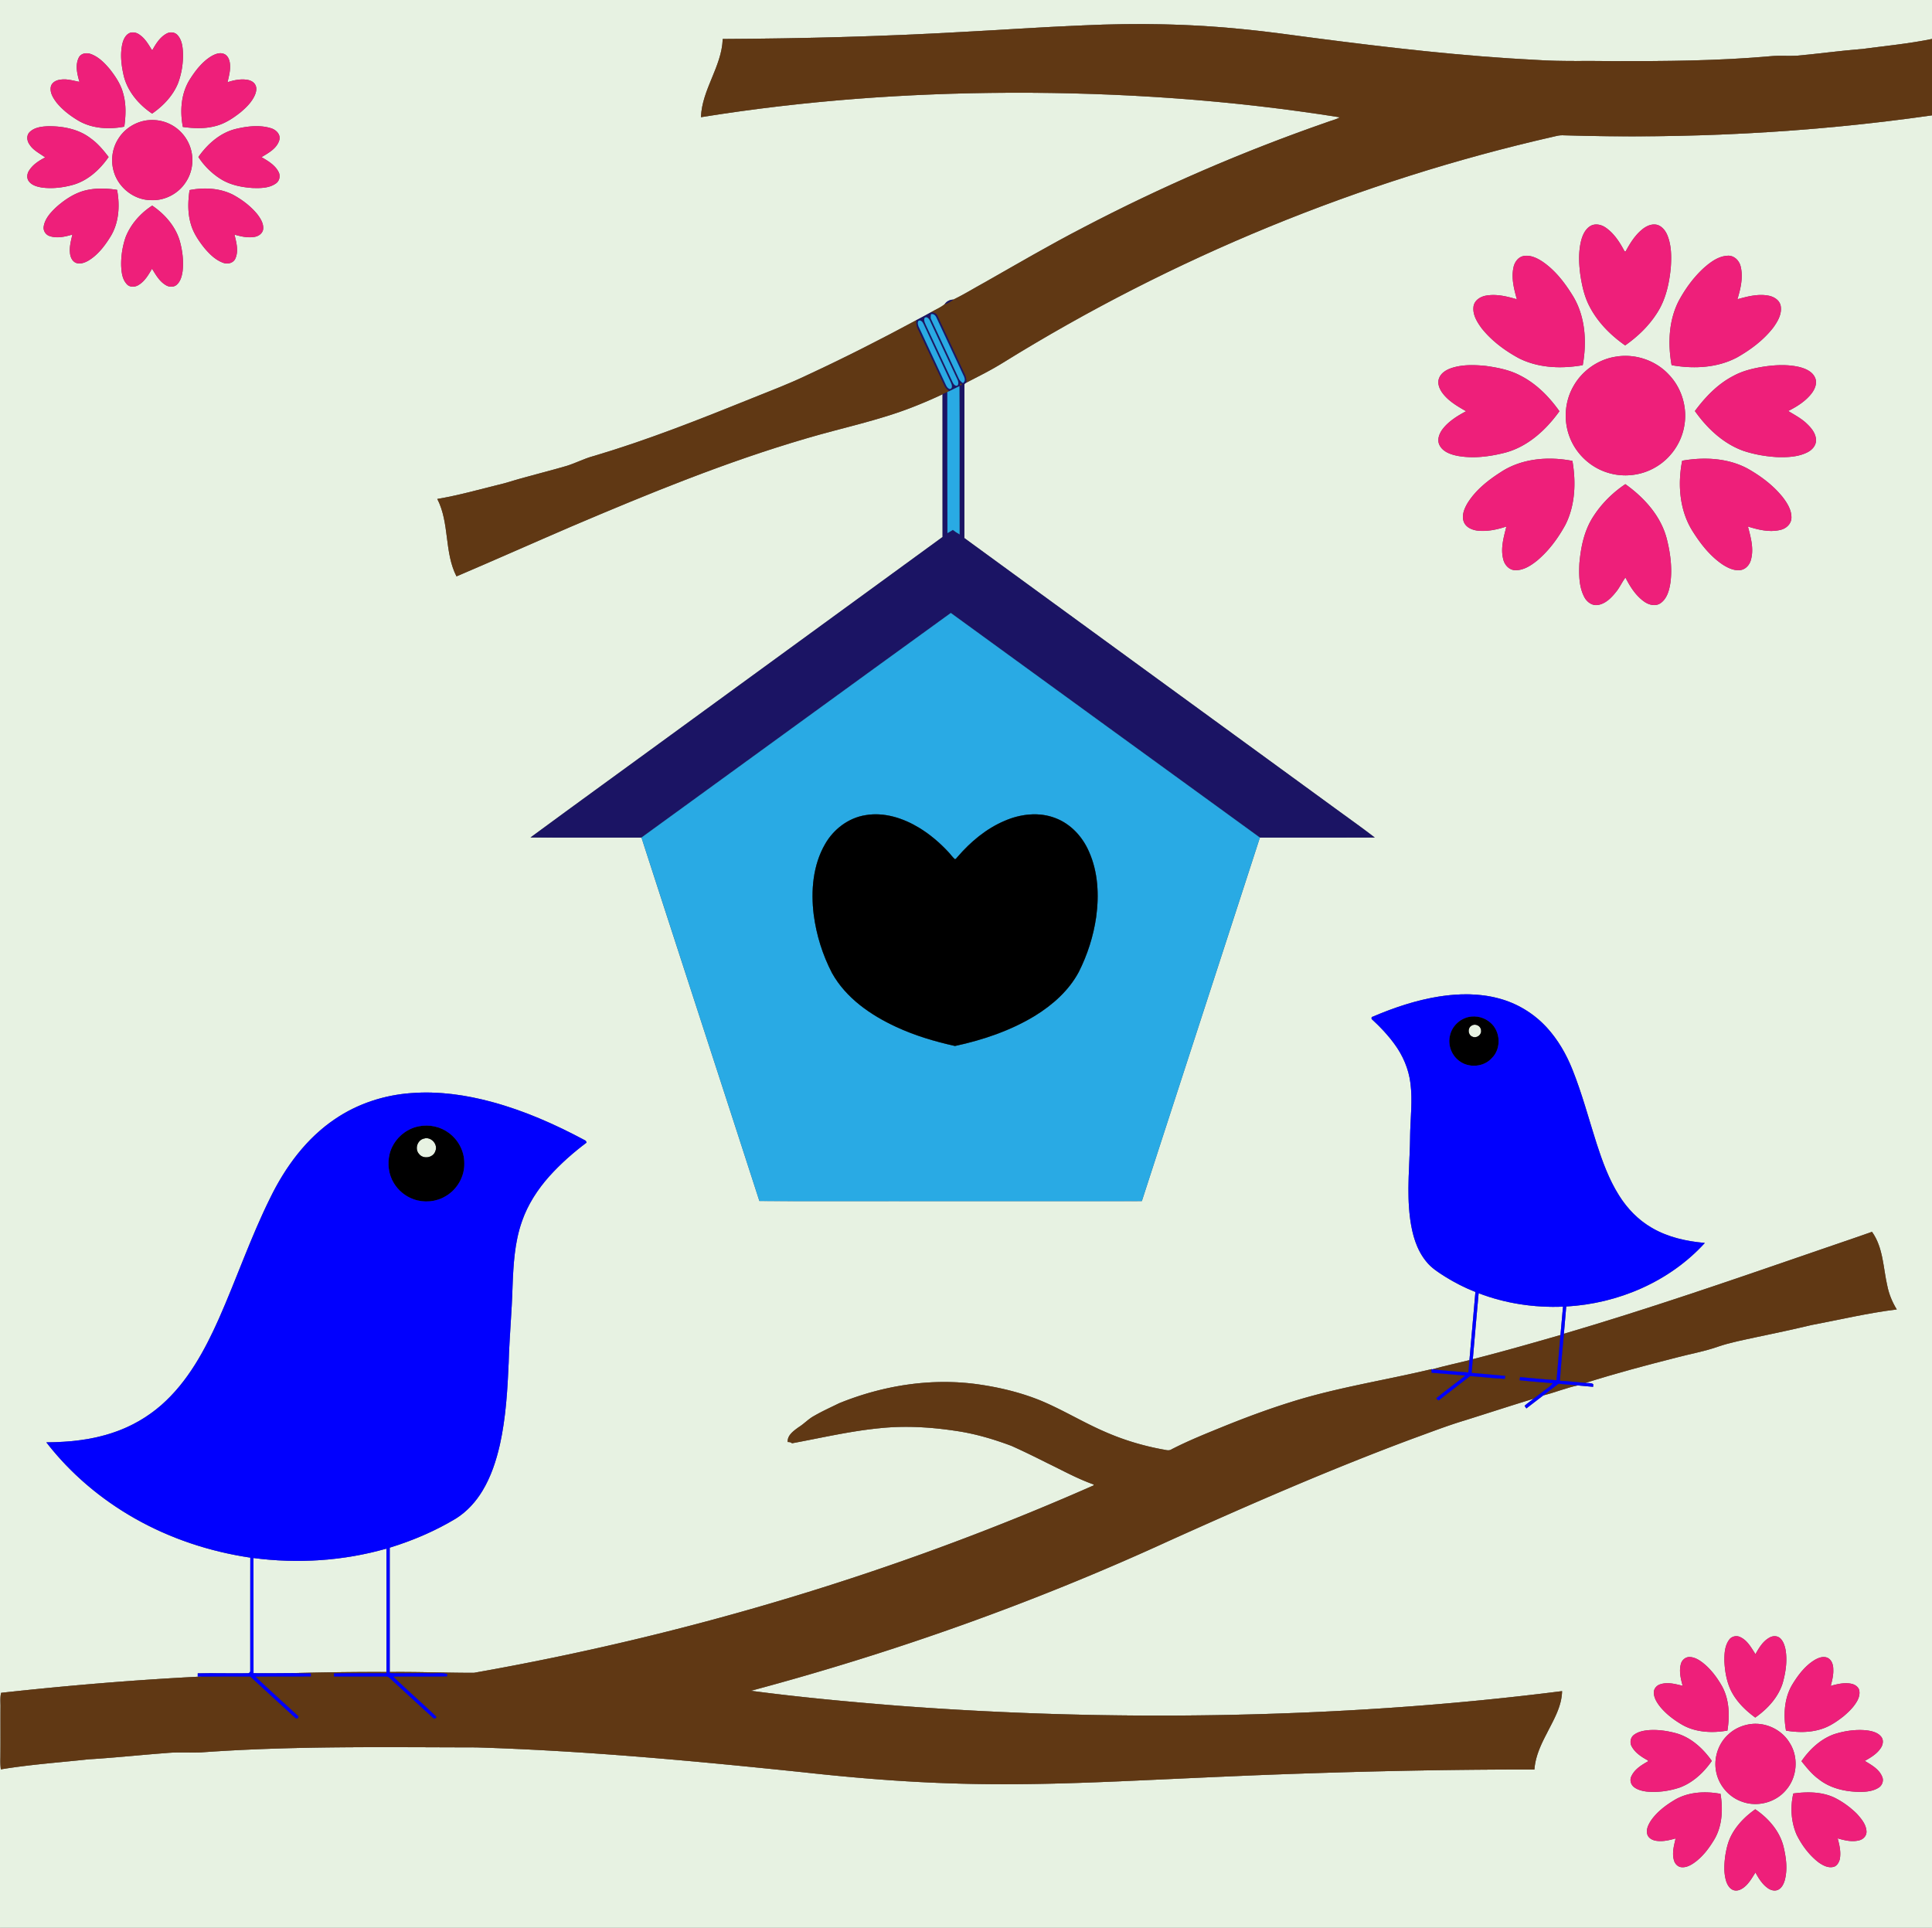 <svg xmlns="http://www.w3.org/2000/svg" viewBox="0 0 1920 1916"><rect x="0" y="0" width="1920" height="1916" fill="#333333" stroke="none"/><g stroke-width=".094"><g fill="#E7F2E2" stroke="#E7F2E2"><path d="M0 0h1920v38.75c-22.85 4.71-46.11 6.88-69.2 9.98-21.57 1.65-42.99 4.69-64.53 6.6-8.74.59-17.52-.28-26.24.53-52.54 4.7-105.33 5.02-158.03 4.9-24.82-.42-49.68.5-74.46-1.13-74.1-3.71-147.85-12.29-221.38-21.85-23.35-3.06-46.67-6.4-70.11-8.66-53.16-5.48-106.72-6.33-160.09-3.83-40.34 1.64-80.63 4.48-120.95 6.57-78.83 4.46-157.79 6.51-236.74 6.91-.94 27.46-20.65 50.19-21.61 77.66 101.56-16.37 204.46-23.93 307.3-24.28 109.64-.38 219.42 7.17 327.72 24.43-4.14 2.39-8.89 3.29-13.3 5.03-83.11 28.92-164.11 63.89-242.08 104.7-33.11 17.13-65.28 35.96-97.69 54.36-10.41 5.67-20.5 11.97-31.16 17.13-3.52.04-6.72 1.69-8.67 4.62-4.22 3.4-9.33 5.41-13.94 8.19-4.68 2.55-9.33 5.14-14.07 7.58-35.54 19.14-71.53 37.47-108.16 54.44-18.15 8.73-36.99 15.86-55.66 23.38-51.86 20.9-103.92 41.59-157.58 57.44-9.35 2.54-17.93 7.22-27.22 9.91-14.83 4.33-29.83 8.06-44.7 12.25-7.27 1.97-14.38 4.49-21.73 6.13-20.29 5.02-40.45 10.72-61.09 14.18 12.34 24 6.76 52.85 19.06 76.86 38.24-16.3 76.22-33.23 114.41-49.67 76.26-32.45 153.15-64 232.79-87.3 35.53-10.55 72.1-17.83 106.67-31.46 9.85-3.87 19.59-8.03 29.16-12.56.04 47.31-.04 94.62.04 141.93-89.57 65.37-179.23 130.62-268.82 195.95-46.83 34.25-93.88 68.2-140.58 102.62 36.71.3 73.44.02 110.15.14 38.92 120.42 78.28 240.71 117.17 361.14 53.76.37 107.52.05 161.28.16 72.93-.02 145.85.03 218.77-.03 39.01-120.45 78.28-240.82 117.3-361.27 38.03-.08 76.05.07 114.08-.07-14.25-11-29.05-21.29-43.53-31.99-121.4-88.56-242.94-176.92-364.26-265.58.13-50.62-.02-101.24.07-151.86-.38-1.49.91-2.11 1.99-2.71 12.2-6.3 24.55-12.4 36.21-19.67 168.39-104.4 354.15-180.81 547.35-224.8 2.96-.71 5.96-1.47 9.04-1.34 122.6 3.78 245.58-2.42 367.02-19.81V1916H0V0m129.44 32.6c-4.6 1.71-6.83 6.68-7.86 11.15-2.15 9.73-1.11 19.87.97 29.52 3.28 16.44 14.74 30.18 28.34 39.4l.58-.02c10.76-7.51 20.28-17.48 25.34-29.74 3.58-9.51 5.24-19.76 5.01-29.91-.26-6.35-1.02-13.36-5.55-18.22-2.74-2.97-7.46-3.26-10.85-1.28-6.46 3.53-10.47 10.03-13.94 16.28-.18-.09-.54-.26-.72-.35-3.37-5.46-6.71-11.28-12.17-14.94-2.59-1.9-6-2.81-9.15-1.89m-51.1 24.65c-3.81 7.56-1.53 16.43.64 24.14-6.29-1.16-12.63-3.26-19.1-2.14-4.09.43-8.52 2.78-9.37 7.14-1.02 5.79 2.4 11.08 5.7 15.5 5.98 7.37 13.66 13.19 21.77 18.02 13.63 7.94 30.32 8.83 45.52 5.93 1.5-10.96 1.98-22.31-1.15-33.05-2.29-8.93-7.57-16.7-13.15-23.9-5.21-6.22-11.18-12.37-18.99-15.17-4.14-1.53-9.73-.81-11.87 3.53m131.67-1.33c-9.01 5.5-15.63 14.09-21.23 22.88-8.85 13.94-10.06 31.42-7.02 47.32 11 1.55 22.38 1.97 33.17-1.1 8.89-2.42 16.7-7.6 23.86-13.24 5.86-4.87 11.54-10.43 14.58-17.55 1.27-3.11 2.05-6.9.27-9.97-1.47-2.85-4.65-4.3-7.66-4.87-6.71-1.12-13.55.26-19.91 2.39 1.39-6.12 3.17-12.33 2.38-18.68-.43-3.81-2.15-8.18-6.07-9.56-4.21-1.6-8.71.29-12.37 2.38m-64.51 63.79c-11.28 1.68-21.75 8.37-27.79 18.08-6.12 9.41-7.8 21.49-4.72 32.25 4.4 16.21 20.04 28.7 36.92 28.83 13.74.76 27.53-6.46 34.84-18.09 6.13-9.22 7.93-21.12 5.08-31.79-2.81-10.84-10.43-20.31-20.43-25.34-7.31-3.8-15.77-5.06-23.9-3.94M29.36 131.44c-3.26 3.29-2.56 8.66.01 12.15 3.7 5.92 10.24 8.85 15.63 12.88-6.24 3.19-12.5 7.22-16.22 13.33-1.95 3.06-2.35 7.39-.05 10.39 3.03 4.06 8.29 5.37 13.03 6.18 10.57 1.36 21.34.01 31.54-2.91 14.47-4.41 26.15-15.18 34.59-27.42-5.15-6.76-10.65-13.37-17.6-18.35-11.91-9.3-27.49-12.32-42.29-12.19-6.49.26-13.85 1.05-18.64 5.94m205.61-3.42c-15.82 3.66-28.63 15.03-37.77 28.01a72.881 72.881 0 0021.33 21.33c9.59 6.31 21.17 8.68 32.46 9.44 7.86.25 16.53.25 23.2-4.53 3.56-2.47 4.61-7.42 2.68-11.24-3.53-6.97-10.53-11.07-17.05-14.85 6.93-4.18 15.22-8.54 17.7-16.86 1.73-5.81-3.58-10.67-8.74-12.01-11-3.24-22.81-1.83-33.81.71M88.41 188.54c-12.38 2.08-23.21 9.15-32.46 17.34-5.54 5.24-11.21 11.35-12.48 19.16-.7 4.12 1.89 8.26 5.84 9.53 7.4 2.55 15.41.63 22.68-1.5-1.36 5.84-3.01 11.75-2.45 17.81.23 4.15 2.02 8.8 6.19 10.41 4.18 1.4 8.61-.29 12.24-2.39 9.01-5.44 15.63-13.97 21.17-22.76 9.04-13.89 10.2-31.51 7.17-47.43-9.23-1.4-18.68-1.89-27.9-.17m100.01.42c-1.66 11.28-2.01 23.03 1.37 34.05 2.39 8.37 7.34 15.71 12.62 22.53 5.28 6.46 11.47 12.77 19.49 15.65 4.37 1.59 9.98.28 11.97-4.26 3.39-7.63.94-16.11-.9-23.81 6.51 1.9 13.38 3.44 20.17 2.24 3.97-.71 7.93-3.54 8.38-7.82.47-5.64-2.86-10.73-6.16-15.01-6.57-7.87-14.91-14.13-23.89-19-13.19-6.64-28.75-7.38-43.05-4.57m-37.16 15.42c-11.62 7.52-21.37 18.48-26.44 31.46-3.06 9.01-4.57 18.59-4.37 28.11.27 6.28.96 13.31 5.38 18.17 2.75 3.5 8.05 3.38 11.6 1.22 6.34-3.65 10.08-10.23 13.66-16.35 3.69 6 7.33 12.54 13.57 16.27 3.31 2.16 8.07 2.37 11.1-.42 3.64-3.38 4.96-8.47 5.66-13.22 1.17-10.19-.11-20.56-2.87-30.4-4.34-14.52-14.94-26.45-27.29-34.84m1429.32 20.25c-5.17 3.1-7.75 8.93-9.23 14.53-2.77 11.13-2.29 22.8-.77 34.08 1.62 10.69 3.98 21.45 9.03 31.1 8.1 15.82 20.99 28.75 35.45 38.89 12.24-8.58 23.28-19.11 31.38-31.73 8.9-13.49 12.41-29.67 13.94-45.54.71-10.7.76-21.87-3.33-31.95-1.84-4.58-5.2-9.02-10.1-10.5-5.9-1.5-11.72 1.61-16 5.43-6.63 5.74-11.23 13.31-15.38 20.93-1.44.4-1.68-1.44-2.3-2.25-4.42-8.1-9.85-16.04-17.53-21.35-4.31-3.04-10.4-4.41-15.16-1.64m-66.18 29.81c-5.64.91-9.32 6.23-10.32 11.53-2.25 10.59.58 21.35 3.42 31.54-9.83-2.91-20.19-5.45-30.47-3.71-5.56.93-11.32 4.35-12.53 10.24-1.4 8.33 3.4 16.01 8.15 22.42 10.01 12.48 23.14 22.18 37.17 29.73 19.4 9.62 42.04 10.4 63.06 6.71 4.29-23.56 2.58-49.53-10.63-70.13-7.75-12.42-17.05-24.3-29.23-32.64-5.45-3.61-11.92-6.79-18.62-5.69m179.47 11.37c-10.33 9.28-18.66 20.66-25.29 32.82-10.26 19.61-11.14 42.84-7.32 64.27 21.7 3.83 45.23 2.81 65.02-7.71 13.39-7.59 26.03-17.04 35.61-29.21 4.61-6.29 9.19-13.92 7.69-22.05-1.09-5.5-6.41-8.87-11.56-9.95-10.58-2.18-21.28.65-31.44 3.48 3.13-10.42 5.87-21.62 3.27-32.46-1.31-5.91-6.51-11.22-12.87-10.81-8.94.39-16.6 5.96-23.11 11.62m-87.58 88.64c-17.68 2.55-33.81 13.74-42.53 29.3-8.72 15.05-10.08 34.03-3.94 50.26 6.28 16.97 20.79 30.61 38.13 35.8 15.39 4.79 32.73 2.9 46.71-5.16 15.26-8.58 26.32-24.26 29.15-41.55 3.21-18.03-2.56-37.39-15.23-50.61-13.01-14.19-33.31-21.13-52.29-18.04m-163.5 11.28c-5.22 1.71-10.69 4.83-12.64 10.27-1.86 4.81.2 10.03 2.97 14.02 6.01 8.42 15.16 13.65 23.95 18.69-8.68 4.63-17.37 9.95-23.45 17.86-3.25 4.4-5.69 10.5-3.02 15.77 3.4 6.87 11.47 9.47 18.5 10.8 14.92 2.6 30.29.74 44.9-2.84 23.35-5.54 42.03-22.56 55.69-41.59-10.21-14.41-23.03-27.44-38.94-35.46-10.67-5.66-22.72-7.94-34.57-9.58-11.11-1.05-22.64-1.41-33.39 2.06m310.03-1.32c-10.39 1.69-20.84 4.1-30.14 9.2-15.6 8.03-27.94 20.98-38.27 34.91 12.17 17.21 28.37 32.53 48.55 39.65 10.68 3.49 21.85 5.44 33.07 6.08 10.02.28 20.54-.04 29.72-4.54 4.24-2 8.11-5.75 8.84-10.54.86-7.14-3.95-13.27-8.83-17.88-5.44-5.36-12.29-8.85-18.72-12.82 8.83-4.44 17.55-9.9 23.58-17.89 3.16-4.29 5.51-10.18 3.07-15.36-2.82-6.13-9.59-8.94-15.75-10.48-11.51-2.64-23.52-2.05-35.12-.33m-261.45 104.92c-12.76 8.16-25.05 17.93-33.08 30.99-3.17 5.49-6.01 12.37-3.4 18.64 2.26 5.33 8.21 7.72 13.6 8.41 9.71 1.02 19.43-1.11 28.61-4.13-2.68 10.63-6.03 21.83-3.1 32.78 1.3 5.49 5.95 10.58 11.89 10.65 8.06.17 15.24-4.46 21.34-9.29 11.82-9.81 21.06-22.41 28.42-35.81 9.82-19.49 10.63-42.3 6.98-63.46-23.95-4.67-50.49-2.53-71.26 11.22m180.4-11.41c-4.71 23.72-2.59 50 10.8 70.7 7.94 12.5 17.4 24.51 29.89 32.75 5.2 3.23 11.29 6.14 17.57 5.11 5.2-.95 8.98-5.58 10.11-10.57 2.9-10.9-.35-22.1-3.12-32.67 10.43 3.25 21.73 6.05 32.59 3.3 5.46-1.3 10.38-5.77 10.65-11.63.31-7.75-4.03-14.69-8.53-20.63-9.57-11.97-22.08-21.27-35.36-28.73-19.68-10.4-43.03-11.43-64.6-7.63m-56.52 23.31c-12.62 8.44-23.63 19.38-31.83 32.17-9.03 13.85-12.4 30.46-13.81 46.69-.48 10.99-.47 22.65 4.59 32.71 2.44 5.12 7.83 9.42 13.78 8.42 7.49-1.2 13.18-6.95 17.73-12.63 3.81-4.49 6.11-10.01 9.65-14.67 4.62 9.03 10.23 18.06 18.67 23.98 4.64 3.32 11.33 5.02 16.32 1.43 6.47-4.64 8.53-12.95 9.7-20.39 1.78-14.03.06-28.28-3.29-41.93-5.49-23.37-22.4-42.17-41.51-55.78m-184.4 509.1c-22.99 3.59-45.21 10.99-66.54 20.13-1.44.1-1.66 2.06-.61 2.81 8.05 7.34 15.55 15.34 21.99 24.15 8.46 11.45 14.28 24.93 16.02 39.11 2.21 17.11.01 34.35-.29 51.5-.19 28.03-3.76 56.19.12 84.12 2.05 14.72 6.22 29.79 15.8 41.49 5.02 6.42 12.02 10.82 18.82 15.14 9.57 5.93 19.62 11.12 30.13 15.19-1.96 22.62-3.94 45.23-5.94 67.84-12.26 3.06-24.65 5.69-36.79 9.11-.25-.03-.74-.1-.99-.13-46.45 11.12-93.89 18.24-139.52 32.65-21.77 6.78-43.17 14.69-64.32 23.18-18.33 7.48-36.79 14.75-54.4 23.82-2.74 1.89-6 .53-8.95.11-19.73-3.63-39.05-9.47-57.41-17.56-22.02-9.51-42.5-22.24-64.7-31.35-19.33-7.74-39.74-12.67-60.33-15.64-46.98-6.83-95.38.89-139.16 18.73-8.23 4.07-16.64 7.82-24.59 12.44-5.74 3.05-10.11 8-15.63 11.38-4.79 3.54-11.16 7.85-10.71 14.56 1.48.04 3.08.11 4.21 1.27 28.95-5.34 57.69-12.11 87.03-14.98 25.3-2.67 50.87-1.14 75.97 2.68 18.85 2.73 37.21 8.15 55.02 14.82 12.13 5.4 24.04 11.3 35.91 17.25 15.19 7.34 30.04 15.61 46 21.2-.06.25-.19.76-.26 1.01-196.67 86.78-404.1 148.91-615.76 186.22-27.89.04-55.8-1.14-83.7-.81.01-41.22.01-82.43 0-123.64 22.97-7.06 45.24-16.56 65.83-28.98 10.88-6.83 19.72-16.57 26.32-27.52 8.49-14.04 13.66-29.81 17.3-45.73 5.97-26.9 7.59-54.5 8.77-81.95.72-25.01 3.11-49.93 3.82-74.95.86-21.94 2-44.3 9.4-65.19 5.76-16.66 15.52-31.69 27.2-44.8 11.13-12.39 23.68-23.46 36.99-33.45-.29-1.06-.81-2.02-1.88-2.38-29.25-15.68-59.85-29.19-91.93-37.9-26.04-7.05-53.18-10.95-80.18-8.88-26.94 1.89-53.52 10.52-75.89 25.76-28.56 19.22-49.54 47.82-64.47 78.48-19.32 38.96-33.4 80.21-50.98 119.94-14.02 31.45-30.92 62.76-57.12 85.8a139.943 139.943 0 01-47.62 27.34c-21.41 7.37-44.19 9.69-66.72 9.79 23.8 30.79 54.07 56.4 87.9 75.57 35.36 20.08 74.59 33 114.78 38.96-.11 37.34-.01 74.67-.05 112.01.32 1.62-.97 3.12-2.66 2.93-16.5.27-33.02-.28-49.53.12v3.15c.9.01 2.68.02 3.57.03-66.47 3.34-132.82 8.91-198.98 16.18-1 4.1-.7 8.34-.62 12.54-.12 17.32.08 34.63-.11 51.96-.12 3.82-.05 7.67.45 11.49 28.83-4.79 58.02-6.82 87.05-9.97 25.73-1.51 51.35-4.33 77.04-6.22 11.66-1.16 23.4-.22 35.08-.69 90.84-6.57 181.98-5.07 272.98-4.94 108.93 3.31 217.51 13.5 325.86 24.79 50.53 5.57 101.25 9.72 152.08 11.13 53.03 1.64 106.09.14 159.08-2.09 49.33-2.14 98.65-4.59 148-6.53 88.9-3.38 177.87-5.42 266.84-5.32.89-12.74 6.32-24.46 12.16-35.6 6.68-13.36 14.99-26.85 15.3-42.23-113.56 14.43-227.94 21.89-342.37 23.82-106.09 1.8-212.26-1.34-318.06-9.36-48.7-3.89-97.39-8.41-145.83-14.83 142.47-38.06 281.92-87.64 415.96-149.18 79.68-35.91 159.84-70.89 241.76-101.41 17.27-6.25 34.4-12.94 52-18.22 22.8-7.15 45.51-14.59 68.38-21.54-2.95 2.44-6.2 4.5-9 7.12.53.84 1.11 1.68 1.73 2.52 5.59-4.32 11.2-8.63 16.82-12.91 11.52-2.88 22.6-7.45 34.22-9.94 5.06.61 10.17.84 15.25 1.42.04-.63.11-1.89.14-2.52-1.95-1.63-5.22-.85-7.69-1.37 29.55-9.35 59.55-17.35 89.6-24.99 13.81-3.7 27.96-6.14 41.49-10.84 12.47-4.31 25.46-6.73 38.32-9.56 18.36-3.82 36.7-7.72 54.94-12.09 28.28-5.32 56.35-12.02 84.94-15.53-4.42-7.22-7.71-15.11-9.37-23.42-4.17-18.03-4.03-38.03-15.21-53.64-21.38 7.6-42.92 14.74-64.35 22.2-80.19 27.63-160.46 55.22-241.86 79.13.75-9.08 1.58-18.14 2.34-27.21 51.53-2.84 102.71-24.67 137.69-63.1-18.24-1.62-36.64-5.64-52.57-14.99-13.43-7.73-24.49-19.17-32.66-32.27-10.08-15.96-16.54-33.84-22.32-51.71-7.84-24.48-14.4-49.41-23.98-73.31-6.09-15.32-14.47-29.87-25.67-42.03-12.77-13.89-29.56-24.03-47.82-28.78-18.98-5.07-39-4.87-58.3-1.91m287.71 639.23c-4.56 6.07-4.92 14.07-4.84 21.38.44 9.92 2.15 19.98 6.43 29.03 5.41 11.02 14.4 19.81 24.2 26.99 12.05-8.45 22.75-19.91 27.23-34.19 3.03-10.78 4.74-22.21 2.82-33.33-.87-4.13-2.23-8.47-5.47-11.35-2.86-2.5-7.21-2.37-10.36-.54-6.56 3.57-10.48 10.22-14 16.52-4.1-6.23-7.79-13.43-14.82-16.84-3.69-2.02-8.68-1.1-11.19 2.33m-47.97 23.81c-2.2 7.3-.26 14.98 1.66 22.12-7.19-1.73-14.88-3.94-22.18-1.54-3.58.99-6.49 4.31-6.47 8.12 0 5.08 2.78 9.63 5.77 13.56 5.76 7.27 13.24 13.01 21.15 17.78 13.7 8.38 30.67 9.22 46.15 6.49 2.32-14.54 1.96-30.23-5.08-43.5-4.53-8.09-10.07-15.72-17.03-21.88-4.44-3.74-9.53-7.51-15.56-7.66-3.9-.02-7.32 2.83-8.41 6.51m132.98-3.65c-9.64 5.79-16.57 15.03-22.35 24.47-8.15 13.66-8.96 30.43-6.27 45.77 11.27 1.85 23.03 2.06 34.07-1.25 8.5-2.43 15.97-7.43 22.85-12.84 5.26-4.39 10.3-9.27 13.68-15.29 1.89-3.35 2.97-7.39 1.98-11.18-1.15-3.3-4.5-5.34-7.78-5.97-6.87-1.4-13.83.31-20.44 2.14 1.44-5.41 2.83-10.92 2.54-16.56.02-4.27-1.47-9.25-5.55-11.28-4.22-1.98-8.97-.16-12.73 1.99m-64.1 63.86c-8.02 1.12-15.8 4.58-21.73 10.13-10.48 9.37-15.16 24.55-11.98 38.22 2.89 13.14 12.94 24.46 25.72 28.74 15.05 5.48 33.18.68 43.42-11.67 11.25-12.79 12.72-32.97 3.36-47.21-7.93-12.96-23.77-20.29-38.79-18.21m-115.98 10.91c-3.22 2.69-3.89 7.48-1.94 11.14 3.46 6.41 9.84 10.52 16.07 13.92.08.24.22.71.29.95-6.44 3.63-13.35 7.8-16.58 14.78-1.93 3.66-.65 8.36 2.58 10.85 3.48 2.66 7.89 3.77 12.17 4.36 11.24 1.11 22.68-.43 33.36-4.03 13.15-4.93 23.79-14.97 31.7-26.36-8.67-12.27-20.46-23.17-35.17-27.41-9.08-2.46-18.55-3.85-27.96-3.09-5.1.47-10.44 1.61-14.52 4.89m199.15-.86c-13.44 4.87-24.35 15.11-32.31 26.76 5.07 6.25 10.09 12.68 16.66 17.48 11.69 9.54 27.14 12.93 41.94 12.98 6.33-.07 13.09-.82 18.45-4.48 3.3-2.35 4.8-6.99 3-10.7-3.12-7.54-10.66-11.56-17.25-15.58 6-3.38 12.22-7.05 16.04-12.98 2.05-3.12 2.87-7.57.52-10.74-3.41-4.6-9.43-5.92-14.79-6.63-10.86-1.07-21.91.55-32.26 3.89m-157.97 65.03c-9.17 5.44-17.99 12.05-24.07 20.94-2.46 3.92-4.86 8.64-3.51 13.39 1.05 3.7 4.84 5.77 8.43 6.39 6.65 1.12 13.37-.46 19.75-2.3-1.58 6.93-3.71 14.17-1.82 21.28.75 3.29 3.18 6.39 6.59 7.19 4.59.91 9.09-1.21 12.82-3.71 8.92-6.03 15.51-14.86 20.95-24 7.84-13.52 8.49-29.92 5.98-44.99-15.08-2.79-31.59-2-45.12 5.81m117.54-6.15c-3.13 13.5-2.27 28.26 3.35 41.04 5.19 10.43 12.37 20.05 21.6 27.25 4.27 3.03 9.6 5.99 15.01 4.56 3.32-.85 5.11-4.15 6.07-7.17 1.47-7.1-.14-14.33-2.06-21.16 7.01 2.04 14.58 3.87 21.82 1.86 3.94-1.07 7.18-4.67 6.85-8.91-.4-6.86-5.13-12.39-9.5-17.28-6.48-6.42-13.97-11.91-22.14-15.99-12.74-6.06-27.3-6.06-41-4.2m-37.84 15.71c-9.51 6.71-18.03 15.16-23.54 25.5-3.45 6.39-5.1 13.55-6.24 20.68-1.11 8.34-1.61 17.06.9 25.22 1.2 3.74 3.51 7.68 7.5 8.95 4.26 1.21 8.45-1.23 11.51-4.01 4.26-3.82 6.97-8.91 10.07-13.62 3 5.51 6.37 11.06 11.43 14.94 2.81 2.3 6.69 3.77 10.3 2.56 4.08-1.49 6.2-5.8 7.34-9.71 2.92-10.85 1.4-22.33-1.13-33.1-3.79-15.68-15.05-28.51-28.14-37.41z"/><path d="M1462.34 1019.36c3.64-2.61 9.36.11 9.57 4.6.73 4.48-4.39 8.3-8.5 6.46-4.64-1.56-5.31-8.64-1.07-11.06zM421.37 1131.53c7.06-2.17 14.21 5.76 11.32 12.56-2.17 6.81-12.3 8.4-16.47 2.6-4.33-5.06-1.37-13.8 5.15-15.16zM1469.42 1285.22c26.64 10.24 55.44 14.54 83.93 13.38-.93 9.4-1.62 18.83-2.55 28.24-28.97 8.34-57.96 16.64-87.17 24.05 1.95-21.89 3.73-43.79 5.79-65.67zM251.86 1548.41c44.11 5.81 89.41 2.89 132.23-9.36.08 40.9.1 81.79-.01 122.69-31.06-.16-62.12.33-93.17 1.1-13 .07-26.01.28-39 .09-.09-38.17.02-76.35-.05-114.52z"/></g><g fill="#603814" stroke="#603814"><path d="M1075.96 25.29c53.37-2.5 106.93-1.65 160.09 3.83 23.44 2.26 46.76 5.6 70.11 8.66 73.53 9.56 147.28 18.14 221.38 21.85 24.78 1.63 49.64.71 74.46 1.13 52.7.12 105.49-.2 158.03-4.9 8.72-.81 17.5.06 26.24-.53 21.54-1.91 42.96-4.95 64.53-6.6 23.09-3.1 46.35-5.27 69.2-9.98v75.85c-121.44 17.39-244.42 23.59-367.02 19.81-3.08-.13-6.08.63-9.04 1.34-193.2 43.99-378.96 120.4-547.35 224.8-11.66 7.27-24.01 13.37-36.21 19.67-.04-2.72-.32-5.49-1.6-7.94-9.06-19.31-17.88-38.74-27.05-58-1.06-2.8-4.07-4-6.89-3.67 4.61-2.78 9.72-4.79 13.94-8.19 3.12-1.06 6-2.69 8.67-4.62 10.66-5.16 20.75-11.46 31.16-17.13 32.41-18.4 64.58-37.23 97.69-54.36 77.97-40.81 158.97-75.78 242.08-104.7 4.41-1.74 9.16-2.64 13.3-5.03-108.3-17.26-218.08-24.81-327.72-24.43-102.84.35-205.74 7.91-307.3 24.28.96-27.47 20.67-50.2 21.61-77.66 78.95-.4 157.91-2.45 236.74-6.91 40.32-2.09 80.61-4.93 120.95-6.57z"/><path d="M802.61 372.63c36.63-16.97 72.62-35.3 108.16-54.44-.29 2.96-.02 5.97 1.4 8.65 9 19.01 17.82 38.12 26.79 57.15 1.08 1.9 2.77 3.33 4.33 4.84-.45.2-1.34.61-1.78.81-1.61.72-3.21 1.42-4.79 2.15-9.57 4.53-19.31 8.69-29.16 12.56-34.57 13.63-71.14 20.91-106.67 31.46-79.64 23.3-156.53 54.85-232.79 87.3-38.19 16.44-76.17 33.37-114.41 49.67-12.3-24.01-6.72-52.86-19.06-76.86 20.64-3.46 40.8-9.16 61.09-14.18 7.35-1.64 14.46-4.16 21.73-6.13 14.87-4.19 29.87-7.92 44.7-12.25 9.29-2.69 17.87-7.37 27.22-9.91 53.66-15.85 105.72-36.54 157.58-57.44 18.67-7.52 37.51-14.65 55.66-23.38zM953.98 381.31c1.64-.57 2.22-.06 1.75 1.55-1.67.58-2.25.06-1.75-1.55zM1796 1246.51c21.43-7.46 42.97-14.6 64.35-22.2 11.18 15.61 11.04 35.61 15.21 53.64 1.66 8.31 4.95 16.2 9.37 23.42-28.59 3.51-56.66 10.21-84.94 15.53-18.24 4.37-36.58 8.27-54.94 12.09-12.86 2.83-25.85 5.25-38.32 9.56-13.53 4.7-27.68 7.14-41.49 10.84-30.05 7.64-60.05 15.64-89.6 24.99-8.49-.54-16.92-1.73-25.4-2.01.87-15.61 2.63-31.15 3.9-46.73 81.4-23.91 161.67-51.5 241.86-79.13z"/><path d="M1463.63 1350.89c29.21-7.41 58.2-15.71 87.17-24.05-1.31 15-2.53 30-3.91 44.99-12.09-.94-24.16-2.01-36.22-3.18-.2 1-.39 2.02-.54 3.05 10.99 1.24 22.03 2.05 33.06 2.97-1.05 1.41-2.27 2.71-3.7 3.74-5.18 3.79-10.15 7.86-15.32 11.65-22.87 6.95-45.58 14.39-68.38 21.54-17.6 5.28-34.73 11.97-52 18.22-81.92 30.52-162.08 65.5-241.76 101.41-134.04 61.54-273.49 111.12-415.96 149.18 48.44 6.42 97.13 10.94 145.83 14.83a3437.2 3437.2 0 00318.06 9.36c114.43-1.93 228.81-9.39 342.37-23.82-.31 15.38-8.62 28.87-15.3 42.23-5.84 11.14-11.27 22.86-12.16 35.6-88.97-.1-177.94 1.94-266.84 5.32-49.35 1.94-98.67 4.39-148 6.53-52.99 2.23-106.05 3.73-159.08 2.09-50.83-1.41-101.55-5.56-152.08-11.13-108.35-11.29-216.93-21.48-325.86-24.79-91-.13-182.14-1.63-272.98 4.94-11.68.47-23.42-.47-35.08.69-25.69 1.89-51.31 4.71-77.04 6.22-29.03 3.15-58.22 5.18-87.05 9.97-.5-3.82-.57-7.67-.45-11.49.19-17.33-.01-34.64.11-51.96-.08-4.2-.38-8.44.62-12.54 66.16-7.27 132.51-12.84 198.98-16.18 16.19-.18 32.39-.09 48.58-.06 14.81 13.5 29.47 27.17 44.29 40.65.78.89 2.86 1.86 3.25.06 1.19-1.45-1.36-2.2-1.97-3.21-13.52-12.49-27.26-24.76-40.57-37.45 18.41-.22 36.82.04 55.23-.15-.03-.74-.08-2.23-.11-2.97-5.97-.06-11.95.03-17.91-.31 31.05-.77 62.11-1.26 93.17-1.1l-.12 1.23c-17.34.16-34.69-.16-52.02.13-.02.76-.07 2.29-.09 3.05 17.05.07 34.11.03 51.17.01 3.5-.43 5.47 2.96 7.86 4.88 13.25 12.14 26.37 24.43 39.76 36.41.85 1.25 4.17-.46 2.58-1.58-13.85-13.53-28.74-26.04-42.55-39.61 17.85-.25 35.71.14 53.56-.2.06-.56.19-1.68.25-2.24-5.84-1.84-12.38-.4-18.49-.78-12.89-.61-25.81.5-38.68-.26l-.04-1.01c27.9-.33 55.81.85 83.7.81 211.66-37.31 419.09-99.44 615.76-186.22.07-.25.2-.76.26-1.01-15.96-5.59-30.81-13.86-46-21.2-11.87-5.95-23.78-11.85-35.91-17.25-17.81-6.67-36.17-12.09-55.02-14.82-25.1-3.82-50.67-5.35-75.97-2.68-29.34 2.87-58.08 9.64-87.03 14.98-1.13-1.16-2.73-1.23-4.21-1.27-.45-6.71 5.92-11.02 10.71-14.56 5.52-3.38 9.89-8.33 15.63-11.38 7.95-4.62 16.36-8.37 24.59-12.44 43.78-17.84 92.18-25.56 139.16-18.73 20.59 2.97 41 7.9 60.33 15.64 22.2 9.11 42.68 21.84 64.7 31.35 18.36 8.09 37.68 13.93 57.41 17.56 2.95.42 6.21 1.78 8.95-.11 17.61-9.07 36.07-16.34 54.4-23.82 21.15-8.49 42.55-16.4 64.32-23.18 45.63-14.41 93.07-21.53 139.52-32.65.05 1.15.12 2.31.21 3.5 11.17.8 22.32 1.89 33.48 2.84-9.45 7.79-19.57 14.74-28.93 22.65.76.68 1.54 1.38 2.35 2.08 10.31-8.26 20.96-16.09 31.32-24.3 11.48.83 22.92 2.31 34.42 2.77.11-.72.35-2.15.47-2.86-11.15-.97-22.28-2.08-33.42-2.98.29-4.54.8-9.07 1.16-13.6z"/><path d="M1423.56 1360.92c12.14-3.42 24.53-6.05 36.79-9.11-.47 4.08-.41 8.24-1.21 12.29-11.87-.89-23.76-1.83-35.58-3.18zM1533.72 1386.79c5.05-3.86 10.01-7.84 15.16-11.56 6.34.55 12.7 1.12 19.06 1.62-11.62 2.49-22.7 7.06-34.22 9.94z"/></g><g fill="#EE1F7A" stroke="#EE1F7A"><path d="M129.44 32.6c3.15-.92 6.56-.01 9.15 1.89 5.46 3.66 8.8 9.48 12.17 14.94.18.09.54.26.72.35 3.47-6.25 7.48-12.75 13.94-16.28 3.39-1.98 8.11-1.69 10.85 1.28 4.53 4.86 5.29 11.87 5.55 18.22.23 10.15-1.43 20.4-5.01 29.91-5.06 12.26-14.58 22.23-25.34 29.74l-.58.02c-13.6-9.22-25.06-22.96-28.34-39.4-2.08-9.65-3.12-19.79-.97-29.52 1.03-4.47 3.26-9.44 7.86-11.15zM78.34 57.25c2.14-4.34 7.73-5.06 11.87-3.53 7.81 2.8 13.78 8.95 18.99 15.17 5.58 7.2 10.86 14.97 13.15 23.9 3.13 10.74 2.65 22.09 1.15 33.05-15.2 2.9-31.89 2.01-45.52-5.93-8.11-4.83-15.79-10.65-21.77-18.02-3.3-4.42-6.72-9.71-5.7-15.5.85-4.36 5.28-6.71 9.37-7.14 6.47-1.12 12.81.98 19.1 2.14-2.17-7.71-4.45-16.58-.64-24.14zM210.01 55.92c3.66-2.09 8.16-3.98 12.37-2.38 3.92 1.38 5.64 5.75 6.07 9.56.79 6.35-.99 12.56-2.38 18.68 6.36-2.13 13.2-3.51 19.91-2.39 3.01.57 6.19 2.02 7.66 4.87 1.78 3.07 1 6.86-.27 9.97-3.04 7.12-8.72 12.68-14.58 17.55-7.16 5.64-14.97 10.82-23.86 13.24-10.79 3.07-22.17 2.65-33.17 1.1-3.04-15.9-1.83-33.38 7.02-47.32 5.6-8.79 12.22-17.38 21.23-22.88zM145.5 119.71c8.13-1.12 16.59.14 23.9 3.94 10 5.03 17.62 14.5 20.43 25.34 2.85 10.67 1.05 22.57-5.08 31.79-7.31 11.63-21.1 18.85-34.84 18.09-16.88-.13-32.52-12.62-36.92-28.83-3.08-10.76-1.4-22.84 4.72-32.25 6.04-9.71 16.51-16.4 27.79-18.08zM29.36 131.44c4.79-4.89 12.15-5.68 18.64-5.94 14.8-.13 30.38 2.89 42.29 12.19 6.95 4.98 12.45 11.59 17.6 18.35-8.44 12.24-20.12 23.01-34.59 27.42-10.2 2.92-20.97 4.27-31.54 2.91-4.74-.81-10-2.12-13.03-6.18-2.3-3-1.9-7.33.05-10.39 3.72-6.11 9.98-10.14 16.22-13.33-5.39-4.03-11.93-6.96-15.63-12.88-2.57-3.49-3.27-8.86-.01-12.15zM234.97 128.02c11-2.54 22.81-3.95 33.81-.71 5.16 1.34 10.47 6.2 8.74 12.01-2.48 8.32-10.77 12.68-17.7 16.86 6.52 3.78 13.52 7.88 17.05 14.85 1.93 3.82.88 8.77-2.68 11.24-6.67 4.78-15.34 4.78-23.2 4.53-11.29-.76-22.87-3.13-32.46-9.44a72.881 72.881 0 01-21.33-21.33c9.14-12.98 21.95-24.35 37.77-28.01zM88.41 188.54c9.22-1.72 18.67-1.23 27.9.17 3.03 15.92 1.87 33.54-7.17 47.43-5.54 8.79-12.16 17.32-21.17 22.76-3.63 2.1-8.06 3.79-12.24 2.39-4.17-1.61-5.96-6.26-6.19-10.41-.56-6.06 1.09-11.97 2.45-17.81-7.27 2.13-15.28 4.05-22.68 1.5-3.95-1.27-6.54-5.41-5.84-9.53 1.27-7.81 6.94-13.92 12.48-19.16 9.25-8.19 20.08-15.26 32.46-17.34zM188.42 188.96c14.3-2.81 29.86-2.07 43.05 4.57 8.98 4.87 17.32 11.13 23.89 19 3.3 4.28 6.63 9.37 6.16 15.01-.45 4.28-4.41 7.11-8.38 7.82-6.79 1.2-13.66-.34-20.17-2.24 1.84 7.7 4.29 16.18.9 23.81-1.99 4.54-7.6 5.85-11.97 4.26-8.02-2.88-14.21-9.19-19.49-15.65-5.28-6.82-10.23-14.16-12.62-22.53-3.38-11.02-3.03-22.77-1.37-34.05zM151.26 204.38c12.35 8.39 22.95 20.32 27.29 34.84 2.76 9.84 4.04 20.21 2.87 30.4-.7 4.75-2.02 9.84-5.66 13.22-3.03 2.79-7.79 2.58-11.1.42-6.24-3.73-9.88-10.27-13.57-16.27-3.58 6.12-7.32 12.7-13.66 16.35-3.55 2.16-8.85 2.28-11.6-1.22-4.42-4.86-5.11-11.89-5.38-18.17-.2-9.52 1.31-19.1 4.37-28.11 5.07-12.98 14.82-23.94 26.44-31.46zM1580.58 224.63c4.76-2.77 10.85-1.4 15.16 1.64 7.68 5.31 13.11 13.25 17.53 21.35.62.81.86 2.65 2.3 2.25 4.15-7.62 8.75-15.19 15.38-20.93 4.28-3.82 10.1-6.93 16-5.43 4.9 1.48 8.26 5.92 10.1 10.5 4.09 10.08 4.04 21.25 3.33 31.95-1.53 15.87-5.04 32.05-13.94 45.54-8.1 12.62-19.14 23.15-31.38 31.73-14.46-10.14-27.35-23.07-35.45-38.89-5.05-9.65-7.41-20.41-9.03-31.1-1.52-11.28-2-22.95.77-34.08 1.48-5.6 4.06-11.43 9.23-14.53zM1514.4 254.44c6.7-1.1 13.17 2.08 18.62 5.69 12.18 8.34 21.48 20.22 29.23 32.64 13.21 20.6 14.92 46.57 10.63 70.13-21.02 3.69-43.66 2.91-63.06-6.71-14.03-7.55-27.16-17.25-37.17-29.73-4.75-6.41-9.55-14.09-8.15-22.42 1.21-5.89 6.97-9.31 12.53-10.24 10.28-1.74 20.64.8 30.47 3.71-2.84-10.19-5.67-20.95-3.42-31.54 1-5.3 4.68-10.62 10.32-11.53zM1693.87 265.81c6.51-5.66 14.17-11.23 23.11-11.62 6.36-.41 11.56 4.9 12.87 10.81 2.6 10.84-.14 22.04-3.27 32.46 10.16-2.83 20.86-5.66 31.44-3.48 5.15 1.08 10.47 4.45 11.56 9.95 1.5 8.13-3.08 15.76-7.69 22.05-9.58 12.17-22.22 21.62-35.61 29.21-19.79 10.52-43.32 11.54-65.02 7.71-3.82-21.43-2.94-44.66 7.32-64.27 6.63-12.16 14.96-23.54 25.29-32.82zM1606.29 354.45c18.98-3.09 39.28 3.85 52.29 18.04 12.67 13.22 18.44 32.58 15.23 50.61-2.83 17.29-13.89 32.97-29.15 41.55-13.98 8.06-31.32 9.95-46.71 5.16-17.34-5.19-31.85-18.83-38.13-35.8-6.14-16.23-4.78-35.21 3.94-50.26 8.72-15.56 24.85-26.75 42.53-29.3zM1442.79 365.73c10.75-3.47 22.28-3.11 33.39-2.06 11.85 1.64 23.9 3.92 34.57 9.58 15.91 8.02 28.73 21.05 38.94 35.46-13.66 19.03-32.34 36.05-55.69 41.59-14.61 3.58-29.98 5.44-44.9 2.84-7.03-1.33-15.1-3.93-18.5-10.8-2.67-5.27-.23-11.37 3.02-15.77 6.08-7.91 14.77-13.23 23.45-17.86-8.79-5.04-17.94-10.27-23.95-18.69-2.77-3.99-4.83-9.21-2.97-14.02 1.95-5.44 7.42-8.56 12.64-10.27zM1752.82 364.41c11.6-1.72 23.61-2.31 35.12.33 6.16 1.54 12.93 4.35 15.75 10.48 2.44 5.18.09 11.07-3.07 15.36-6.03 7.99-14.75 13.45-23.58 17.89 6.43 3.97 13.28 7.46 18.72 12.82 4.88 4.61 9.69 10.74 8.83 17.88-.73 4.79-4.6 8.54-8.84 10.54-9.18 4.5-19.7 4.82-29.72 4.54-11.22-.64-22.39-2.59-33.07-6.08-20.18-7.12-36.38-22.44-48.55-39.65 10.33-13.93 22.67-26.88 38.27-34.91 9.3-5.1 19.75-7.51 30.14-9.2zM1491.37 469.33c20.77-13.75 47.31-15.89 71.26-11.22 3.65 21.16 2.84 43.97-6.98 63.46-7.36 13.4-16.6 26-28.42 35.81-6.1 4.83-13.28 9.46-21.34 9.29-5.94-.07-10.59-5.16-11.89-10.65-2.93-10.95.42-22.15 3.1-32.78-9.18 3.02-18.9 5.15-28.61 4.13-5.39-.69-11.34-3.08-13.6-8.41-2.61-6.27.23-13.15 3.4-18.64 8.03-13.06 20.32-22.83 33.08-30.99zM1671.77 457.92c21.57-3.8 44.92-2.77 64.6 7.63 13.28 7.46 25.79 16.76 35.36 28.73 4.5 5.94 8.84 12.88 8.53 20.63-.27 5.86-5.19 10.33-10.65 11.63-10.86 2.75-22.16-.05-32.59-3.3 2.77 10.57 6.02 21.77 3.12 32.67-1.13 4.99-4.91 9.62-10.11 10.57-6.28 1.03-12.37-1.88-17.57-5.11-12.49-8.24-21.95-20.25-29.89-32.75-13.39-20.7-15.51-46.98-10.8-70.7zM1615.25 481.23c19.11 13.61 36.02 32.41 41.51 55.78 3.35 13.65 5.07 27.9 3.29 41.93-1.17 7.44-3.23 15.75-9.7 20.39-4.99 3.59-11.68 1.89-16.32-1.43-8.44-5.92-14.05-14.95-18.67-23.98-3.54 4.66-5.84 10.18-9.65 14.67-4.55 5.68-10.24 11.43-17.73 12.63-5.95 1-11.34-3.3-13.78-8.42-5.06-10.06-5.07-21.72-4.59-32.71 1.41-16.23 4.78-32.84 13.81-46.69 8.2-12.79 19.21-23.73 31.83-32.17zM1718.56 1629.56c2.51-3.43 7.5-4.35 11.19-2.33 7.03 3.41 10.72 10.61 14.82 16.84 3.52-6.3 7.44-12.95 14-16.52 3.15-1.83 7.5-1.96 10.36.54 3.24 2.88 4.6 7.22 5.47 11.35 1.92 11.12.21 22.55-2.82 33.33-4.48 14.28-15.18 25.74-27.23 34.19-9.8-7.18-18.79-15.97-24.2-26.99-4.28-9.05-5.99-19.11-6.43-29.03-.08-7.31.28-15.31 4.84-21.38zM1670.59 1653.37c1.09-3.68 4.51-6.53 8.41-6.51 6.03.15 11.12 3.92 15.56 7.66 6.96 6.16 12.5 13.79 17.03 21.88 7.04 13.27 7.4 28.96 5.08 43.5-15.48 2.73-32.45 1.89-46.15-6.49-7.91-4.77-15.39-10.51-21.15-17.78-2.99-3.93-5.77-8.48-5.77-13.56-.02-3.81 2.89-7.13 6.47-8.12 7.3-2.4 14.99-.19 22.18 1.54-1.92-7.14-3.86-14.82-1.66-22.12zM1803.57 1649.72c3.76-2.15 8.51-3.97 12.73-1.99 4.08 2.03 5.57 7.01 5.55 11.28.29 5.64-1.1 11.15-2.54 16.56 6.61-1.83 13.57-3.54 20.44-2.14 3.28.63 6.63 2.67 7.78 5.97.99 3.79-.09 7.83-1.98 11.18-3.38 6.02-8.42 10.9-13.68 15.29-6.88 5.41-14.35 10.41-22.85 12.84-11.04 3.31-22.8 3.1-34.07 1.25-2.69-15.34-1.88-32.11 6.27-45.77 5.78-9.44 12.71-18.68 22.35-24.47zM1739.47 1713.58c15.02-2.08 30.86 5.25 38.79 18.21 9.36 14.24 7.89 34.42-3.36 47.21-10.24 12.35-28.37 17.15-43.42 11.67-12.78-4.28-22.83-15.6-25.72-28.74-3.18-13.67 1.5-28.85 11.98-38.22 5.93-5.55 13.71-9.01 21.73-10.13zM1623.49 1724.49c4.08-3.28 9.42-4.42 14.52-4.89 9.41-.76 18.88.63 27.96 3.09 14.71 4.24 26.5 15.14 35.17 27.41-7.91 11.39-18.55 21.43-31.7 26.36-10.68 3.6-22.12 5.14-33.36 4.03-4.28-.59-8.69-1.7-12.17-4.36-3.23-2.49-4.51-7.19-2.58-10.85 3.23-6.98 10.14-11.15 16.58-14.78-.07-.24-.21-.71-.29-.95-6.23-3.4-12.61-7.51-16.07-13.92-1.95-3.66-1.28-8.45 1.94-11.14zM1822.64 1723.63c10.35-3.34 21.4-4.96 32.26-3.89 5.36.71 11.38 2.03 14.79 6.63 2.35 3.17 1.53 7.62-.52 10.74-3.82 5.93-10.04 9.6-16.04 12.98 6.59 4.02 14.13 8.04 17.25 15.58 1.8 3.71.3 8.35-3 10.7-5.36 3.66-12.12 4.41-18.45 4.48-14.8-.05-30.25-3.44-41.94-12.98-6.57-4.8-11.59-11.23-16.66-17.48 7.96-11.65 18.87-21.89 32.31-26.76zM1664.67 1788.66c13.53-7.81 30.04-8.6 45.12-5.81 2.51 15.07 1.86 31.47-5.98 44.99-5.44 9.14-12.03 17.97-20.95 24-3.73 2.5-8.23 4.62-12.82 3.71-3.41-.8-5.84-3.9-6.59-7.19-1.89-7.11.24-14.35 1.82-21.28-6.38 1.84-13.1 3.42-19.75 2.3-3.59-.62-7.38-2.69-8.43-6.39-1.35-4.75 1.05-9.47 3.51-13.39 6.08-8.89 14.9-15.5 24.07-20.94zM1782.21 1782.51c13.7-1.86 28.26-1.86 41 4.2 8.17 4.08 15.66 9.57 22.14 15.99 4.37 4.89 9.1 10.42 9.5 17.28.33 4.24-2.91 7.84-6.85 8.91-7.24 2.01-14.81.18-21.82-1.86 1.92 6.83 3.53 14.06 2.06 21.16-.96 3.02-2.75 6.32-6.07 7.17-5.41 1.43-10.74-1.53-15.01-4.56-9.23-7.2-16.41-16.82-21.6-27.25-5.62-12.78-6.48-27.54-3.35-41.04zM1744.37 1798.22c13.09 8.9 24.35 21.73 28.14 37.41 2.53 10.77 4.05 22.25 1.13 33.1-1.14 3.91-3.26 8.22-7.34 9.71-3.61 1.21-7.49-.26-10.3-2.56-5.06-3.88-8.43-9.43-11.43-14.94-3.1 4.71-5.81 9.8-10.07 13.62-3.06 2.78-7.25 5.22-11.51 4.01-3.99-1.27-6.3-5.21-7.5-8.95-2.51-8.16-2.01-16.88-.9-25.22 1.14-7.13 2.79-14.29 6.24-20.68 5.51-10.34 14.03-18.79 23.54-25.5z"/></g><g fill="#1B1464" stroke="#1B1464"><path d="M938.78 302.42c1.95-2.93 5.15-4.58 8.67-4.62-2.67 1.93-5.55 3.56-8.67 4.62zM910.77 318.19c4.74-2.44 9.39-5.03 14.07-7.58 2.82-.33 5.83.87 6.89 3.67 9.17 19.26 17.99 38.69 27.05 58 1.28 2.45 1.56 5.22 1.6 7.94-1.08.6-2.37 1.22-1.99 2.71-.09 50.62.06 101.24-.07 151.86 121.32 88.66 242.86 177.02 364.26 265.58 14.48 10.7 29.28 20.99 43.53 31.99-38.03.14-76.05-.01-114.08.07-102.39-74.37-204.81-148.71-307.12-223.2-102.6 74.21-204.9 148.84-307.4 223.2-36.71-.12-73.44.16-110.15-.14 46.7-34.42 93.75-68.37 140.58-102.62 89.59-65.33 179.25-130.58 268.82-195.95-.08-47.31 0-94.62-.04-141.93 1.58-.73 3.18-1.43 4.79-2.15.1 46.72-.07 93.44.08 140.16 1.78-1.04 3.56-2.11 5.35-3.16 2.12 1.63 4.34 3.12 6.68 4.43-.16-49.08.22-98.18-.18-147.25-3.38 1.68-6.75 3.39-10.15 5.01-1.56-1.51-3.25-2.94-4.33-4.84-8.97-19.03-17.79-38.14-26.79-57.15-1.42-2.68-1.69-5.69-1.4-8.65m14.54-5.95c-.37 1.79-.74 3.71.23 5.41 9.1 19.45 18.14 38.94 27.24 58.39.78 2.03 2.38 3.51 4.2 4.63 3.16-2.14 1.33-6.03-.05-8.65-8.81-18.6-17.35-37.32-26.13-55.92-.9-2.3-2.78-4.41-5.49-3.86m-6.41 3.67c-1.13 2.41.29 4.87 1.22 7.08 8.97 18.97 17.7 38.06 26.7 57.03.81 1.79 2.84 4.54 5.01 2.78 1.54-3-.72-6.03-1.87-8.74-8.68-18.36-17.12-36.84-25.78-55.21-.78-1.94-3.05-4.62-5.28-2.94m-6.46 3.41c-1.08 3.53 1.31 6.63 2.65 9.7 8.28 17.66 16.48 35.35 24.7 53.04.87 1.92 2.04 4.08 4.32 4.56 3.01-.8 1.67-4.55.77-6.54-9.02-19.33-18-38.67-27.05-57.98-.82-1.98-3.25-4.96-5.39-2.78m41.54 61.99c-.5 1.61.08 2.13 1.75 1.55.47-1.61-.11-2.12-1.75-1.55z"/></g><g fill="#29AAE4" stroke="#29AAE4"><path d="M925.31 312.24c2.71-.55 4.59 1.56 5.49 3.86 8.78 18.6 17.32 37.32 26.13 55.92 1.38 2.62 3.21 6.51.05 8.65-1.82-1.12-3.42-2.6-4.2-4.63-9.1-19.45-18.14-38.94-27.24-58.39-.97-1.7-.6-3.62-.23-5.41zM918.9 315.91c2.23-1.68 4.5 1 5.28 2.94 8.66 18.37 17.1 36.85 25.78 55.21 1.15 2.71 3.41 5.74 1.87 8.74-2.17 1.76-4.2-.99-5.01-2.78-9-18.97-17.73-38.06-26.7-57.03-.93-2.21-2.35-4.67-1.22-7.08zM912.44 319.32c2.14-2.18 4.57.8 5.39 2.78 9.05 19.31 18.03 38.65 27.05 57.98.9 1.99 2.24 5.74-.77 6.54-2.28-.48-3.45-2.64-4.32-4.56-8.22-17.69-16.42-35.38-24.7-53.04-1.34-3.07-3.73-6.17-2.65-9.7zM943.29 388.83c3.4-1.62 6.77-3.33 10.15-5.01.4 49.07.02 98.17.18 147.25-2.34-1.31-4.56-2.8-6.68-4.43-1.79 1.05-3.57 2.12-5.35 3.16-.15-46.72.02-93.44-.08-140.16.44-.2 1.33-.61 1.78-.81zM637.51 832.43c102.5-74.36 204.8-148.99 307.4-223.2 102.31 74.49 204.73 148.83 307.12 223.2-39.02 120.45-78.29 240.82-117.3 361.27-72.92.06-145.84.01-218.77.03-53.76-.11-107.52.21-161.28-.16-38.89-120.43-78.25-240.72-117.17-361.14m222.6-22.23c-16.94 2.68-31.75 13.98-40.14 28.75-12.12 21.01-14.16 46.33-11.28 70 2.63 20.2 8.78 39.99 18.18 58.07 13.86 24.88 38.32 41.75 63.65 53.49 18.66 8.68 38.49 14.56 58.54 19.01 27.75-5.95 55.1-15.19 79.45-29.99 17.58-10.86 33.69-25.1 43.53-43.52 8.6-17.08 14.55-35.54 17.27-54.48 3-21.88 1.95-45.03-7.25-65.4-6.37-14.59-18.04-27.26-33.1-32.98-16.39-6.43-35.03-4.16-50.87 2.82-18.15 7.74-33.58 20.77-46.39 35.6-.88.8-1.42 2.16-2.66 2.45-2.59-2.11-4.38-5.01-6.72-7.37-8.54-9.18-18.19-17.38-28.9-23.92-15.81-9.58-34.72-15.75-53.31-12.53z"/></g><g stroke="#000"><path d="M860.11 810.2c18.59-3.22 37.5 2.95 53.31 12.53 10.71 6.54 20.36 14.74 28.9 23.92 2.34 2.36 4.13 5.26 6.72 7.37 1.24-.29 1.78-1.65 2.66-2.45 12.81-14.83 28.24-27.86 46.39-35.6 15.84-6.98 34.48-9.25 50.87-2.82 15.06 5.72 26.73 18.39 33.1 32.98 9.2 20.37 10.25 43.52 7.25 65.4-2.72 18.94-8.67 37.4-17.27 54.48-9.84 18.42-25.95 32.66-43.53 43.52-24.35 14.8-51.7 24.04-79.45 29.99-20.05-4.45-39.88-10.33-58.54-19.01-25.33-11.74-49.79-28.61-63.65-53.49-9.4-18.08-15.55-37.87-18.18-58.07-2.88-23.67-.84-48.99 11.28-70 8.39-14.77 23.2-26.07 40.14-28.75zM1459.53 1010.68c7.52-1.63 15.67.46 21.49 5.52 10.34 8.58 11.27 26.02 1.57 35.43-8.11 9.12-23.29 10.13-32.78 2.57-7.54-5.71-11.21-16.03-8.87-25.21 2.02-9.01 9.61-16.33 18.59-18.31m2.81 8.68c-4.24 2.42-3.57 9.5 1.07 11.06 4.11 1.84 9.23-1.98 8.5-6.46-.21-4.49-5.93-7.21-9.57-4.6zM416.24 1119.34c10.23-2.06 21.38.25 29.76 6.55 9.51 6.84 15.55 18.39 15.46 30.13.38 13.22-7.09 26.22-18.49 32.82-9.48 5.8-21.59 6.85-32 3.09-8.22-2.91-15.3-8.81-19.75-16.29-5.18-8.53-6.4-19.12-4.09-28.74 3.43-13.73 15.18-24.93 29.11-27.56m5.13 12.19c-6.52 1.36-9.48 10.1-5.15 15.16 4.17 5.8 14.3 4.21 16.47-2.6 2.89-6.8-4.26-14.73-11.32-12.56z"/></g><g fill="#0100FE" stroke="#0100FE"><path d="M1430.85 990.33c19.3-2.96 39.32-3.16 58.3 1.91 18.26 4.75 35.05 14.89 47.82 28.78 11.2 12.16 19.58 26.71 25.67 42.03 9.58 23.9 16.14 48.83 23.98 73.31 5.78 17.87 12.24 35.75 22.32 51.71 8.17 13.1 19.23 24.54 32.66 32.27 15.93 9.35 34.33 13.37 52.57 14.99-34.98 38.43-86.16 60.26-137.69 63.1-.76 9.07-1.59 18.13-2.34 27.21-1.27 15.58-3.03 31.12-3.9 46.73 8.48.28 16.91 1.47 25.4 2.01 2.47.52 5.74-.26 7.69 1.37-.03.63-.1 1.89-.14 2.52-5.08-.58-10.19-.81-15.25-1.42-6.36-.5-12.72-1.07-19.06-1.62-5.15 3.72-10.11 7.7-15.16 11.56-5.62 4.28-11.23 8.59-16.82 12.91-.62-.84-1.2-1.68-1.73-2.52 2.8-2.62 6.05-4.68 9-7.12 5.17-3.79 10.14-7.86 15.32-11.65 1.43-1.03 2.65-2.33 3.7-3.74-11.03-.92-22.07-1.73-33.06-2.97.15-1.03.34-2.05.54-3.05 12.06 1.17 24.13 2.24 36.22 3.18 1.38-14.99 2.6-29.99 3.91-44.99.93-9.41 1.62-18.84 2.55-28.24-28.49 1.16-57.29-3.14-83.93-13.38-2.06 21.88-3.84 43.78-5.79 65.67-.36 4.53-.87 9.06-1.16 13.6 11.14.9 22.27 2.01 33.42 2.98-.12.71-.36 2.14-.47 2.86-11.5-.46-22.94-1.94-34.42-2.77-10.36 8.21-21.01 16.04-31.32 24.3-.81-.7-1.59-1.4-2.35-2.08 9.36-7.91 19.48-14.86 28.93-22.65-11.16-.95-22.31-2.04-33.48-2.84-.09-1.19-.16-2.35-.21-3.5.25.03.74.1.99.13 11.82 1.35 23.71 2.29 35.58 3.18.8-4.05.74-8.21 1.21-12.29 2-22.61 3.98-45.22 5.94-67.84-10.51-4.07-20.56-9.26-30.13-15.19-6.8-4.32-13.8-8.72-18.82-15.14-9.58-11.7-13.75-26.77-15.8-41.49-3.88-27.93-.31-56.09-.12-84.12.3-17.15 2.5-34.39.29-51.5-1.74-14.18-7.56-27.66-16.02-39.11-6.44-8.81-13.94-16.81-21.99-24.15-1.05-.75-.83-2.71.61-2.81 21.33-9.14 43.55-16.54 66.54-20.13m28.68 20.35c-8.98 1.98-16.57 9.3-18.59 18.31-2.34 9.18 1.33 19.5 8.87 25.21 9.49 7.56 24.67 6.55 32.78-2.57 9.7-9.41 8.77-26.85-1.57-35.43-5.82-5.06-13.97-7.15-21.49-5.52zM333.02 1112.16c22.37-15.24 48.95-23.87 75.89-25.76 27-2.07 54.14 1.83 80.18 8.88 32.08 8.71 62.68 22.22 91.93 37.9 1.07.36 1.59 1.32 1.88 2.38-13.31 9.99-25.86 21.06-36.99 33.45-11.68 13.11-21.44 28.14-27.2 44.8-7.4 20.89-8.54 43.25-9.4 65.19-.71 25.02-3.1 49.94-3.82 74.95-1.18 27.45-2.8 55.05-8.77 81.95-3.64 15.92-8.81 31.69-17.3 45.73-6.6 10.95-15.44 20.69-26.32 27.52-20.59 12.42-42.86 21.92-65.83 28.98.01 41.21.01 82.42 0 123.64l.04 1.01c12.87.76 25.79-.35 38.68.26 6.11.38 12.65-1.06 18.49.78-.06.56-.19 1.68-.25 2.24-17.85.34-35.71-.05-53.56.2 13.81 13.57 28.7 26.08 42.55 39.61 1.59 1.12-1.73 2.83-2.58 1.58-13.39-11.98-26.51-24.27-39.76-36.41-2.39-1.92-4.36-5.31-7.86-4.88-17.06.02-34.12.06-51.17-.01.02-.76.07-2.29.09-3.05 17.33-.29 34.68.03 52.02-.13l.12-1.23c.11-40.9.09-81.79.01-122.69-42.82 12.25-88.12 15.17-132.23 9.36.07 38.17-.04 76.35.05 114.52 12.99.19 26-.02 39-.09 5.96.34 11.94.25 17.91.31.03.74.08 2.23.11 2.97-18.41.19-36.82-.07-55.23.15 13.31 12.69 27.05 24.96 40.57 37.45.61 1.01 3.16 1.76 1.97 3.21-.39 1.8-2.47.83-3.25-.06-14.82-13.48-29.48-27.15-44.29-40.65-16.19-.03-32.39-.12-48.58.06-.89-.01-2.67-.02-3.57-.03v-3.15c16.51-.4 33.03.15 49.53-.12 1.69.19 2.98-1.31 2.66-2.93.04-37.34-.06-74.67.05-112.01-40.19-5.96-79.42-18.88-114.78-38.96-33.83-19.17-64.1-44.78-87.9-75.57 22.53-.1 45.31-2.42 66.72-9.79 17.47-5.85 33.76-15.2 47.62-27.34 26.2-23.04 43.1-54.35 57.12-85.8 17.58-39.73 31.66-80.98 50.98-119.94 14.93-30.66 35.91-59.26 64.47-78.48m83.22 7.18c-13.93 2.63-25.68 13.83-29.11 27.56-2.31 9.62-1.09 20.21 4.09 28.74 4.45 7.48 11.53 13.38 19.75 16.29 10.41 3.76 22.52 2.71 32-3.09 11.4-6.6 18.87-19.6 18.49-32.82.09-11.74-5.95-23.29-15.46-30.13-8.38-6.3-19.53-8.61-29.76-6.55z"/></g></g></svg>